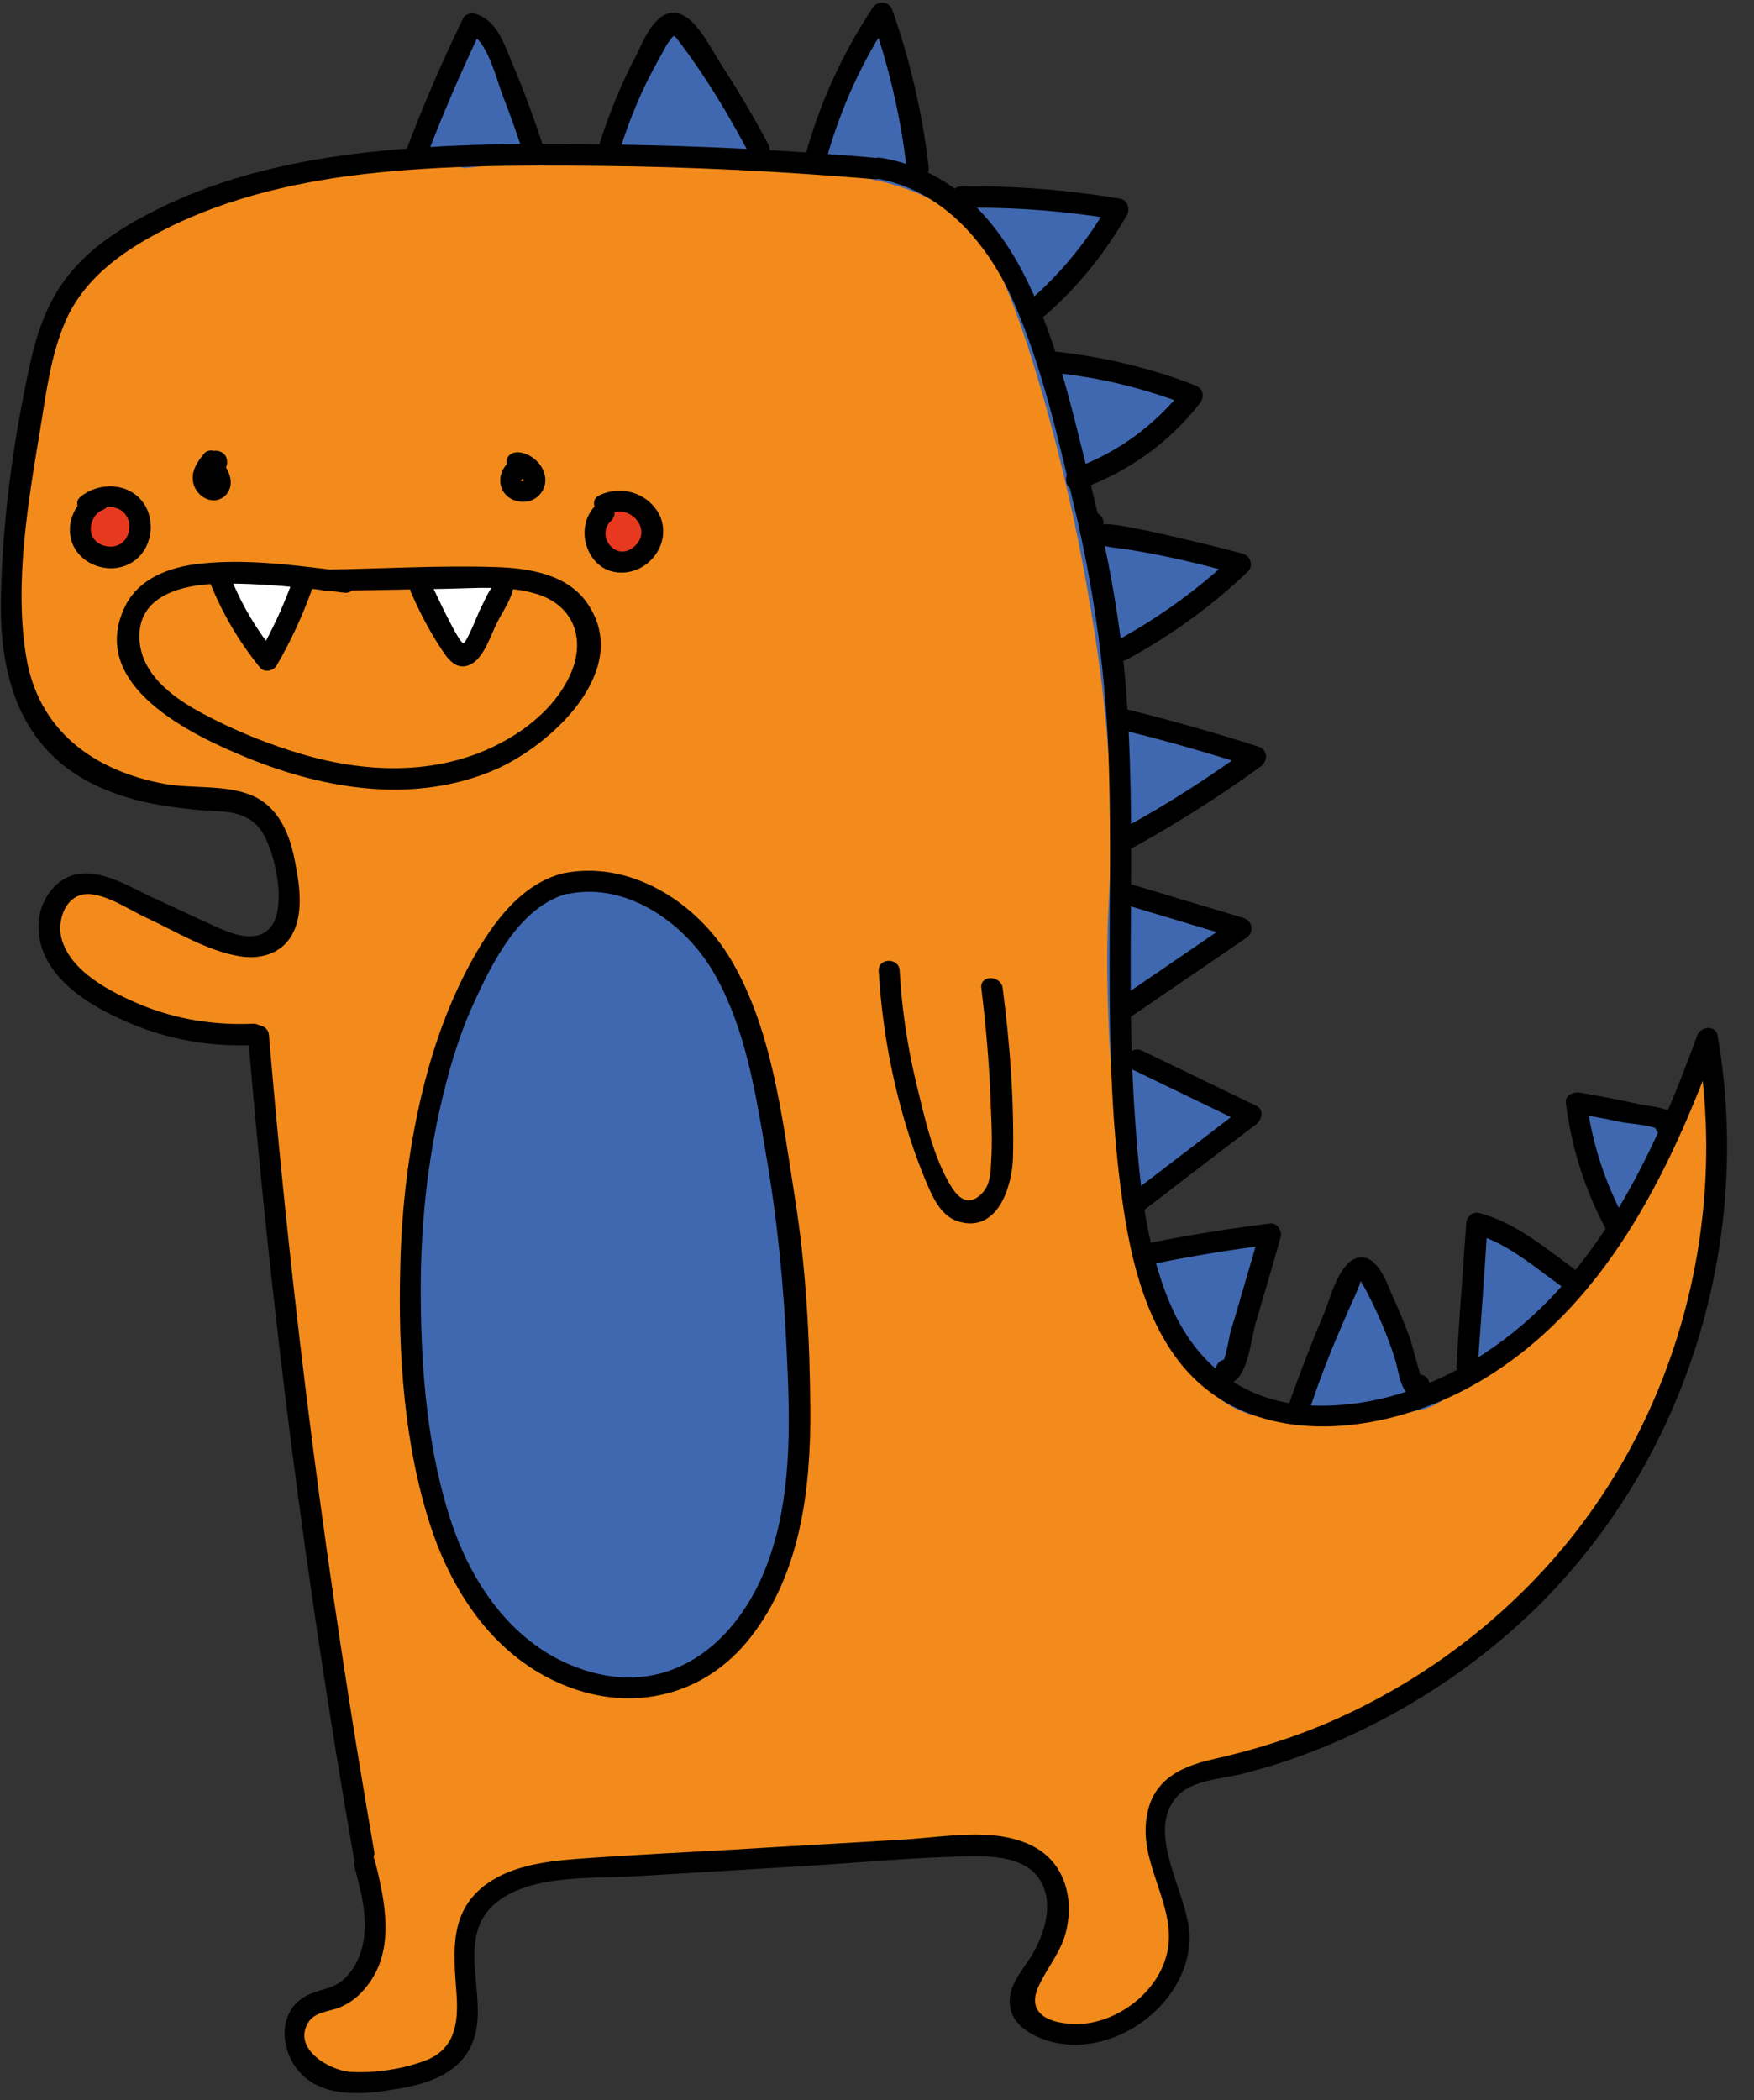 <?xml version="1.0" encoding="UTF-8"?><svg xmlns="http://www.w3.org/2000/svg" xmlns:xlink="http://www.w3.org/1999/xlink" height="491.1" preserveAspectRatio="xMidYMid meet" version="1.0" viewBox="-0.2 -0.6 410.2 491.1" width="410.2" zoomAndPan="magnify"><rect x="-0.2" y="-0.6" width="410.2" height="491.1" fill="#333333" stroke="none"/><g id="change1_1"><path d="M232.1,56.5c2.3,3.8,5.4,9.3,8.6,16.2c3.7,8,9.5,22.2,14.6,48.9c1.2,6,4.2,22.9,6,49.1 c1.6,23.8,1.4,44.3,1.2,64.7c-0.2,19.5-0.8,34.7,3.6,55.8c3.1,14.6,6.5,22.4,13.2,28.4c9.9,8.9,22.6,9.7,27.9,10.1 c12.1,1,21.2-2.4,26.8-4.6c23.4-9,36.4-27.6,42.5-36.5c6.9-10,11.7-20.3,14.7-26.8c3.6-7.8,6.2-14.6,7.9-19.6 c2.4,13.7,5.1,40.9-5.2,72.3c-4.3,13-13.2,34.1-31.9,54.3c-5.6,6.1-31.1,33.7-54.7,37.3c-9.8,1.5-18.9,6.3-28.7,8.4 c-1.8,0.4-5.2,1.1-7.3,3.8c-3.1,4-1.9,9.8-0.6,16.1c2.2,10.2,5.1,10.4,4.9,16.3c-0.1,2.1-0.5,10.2-6.8,16.8c-0.4,0.4-8.9,9-19.9,7.4 c-1.4-0.2-8.6-1.3-10-5.6c-1-3,1.8-4.8,4.7-11.6c2.1-4.9,5.5-12.8,2.3-18.9c-2.1-4.1-6.4-5.9-8.3-6.7c-6.2-2.6-12.1-1.4-14-1 c-1.1,0.2-17.1,1.1-49,2.9c-19.6,1.1-23.6,0-38.6,2.3c-7.4,1.1-13.5,2.5-17.6,3.5c-3.6,2-8.2,5.4-9.7,10.7 c-1.2,4.4,0.7,6.7,0.7,13.3c0,3.8,0.1,10.7-3.7,16c-5.9,8.2-19.5,10-28.5,5.7c-1.7-0.8-7.7-3.7-8.3-9.1c-0.5-4.1,2.6-7.5,3-7.9 c3.3-3.5,6.7-2.3,10.1-4.7c1-0.7,4.9-3.7,5.4-16.1c0.5-14.6-4.4-26-4.5-26.2c-2.6-6.1-7.2-42.2-16.2-114.6 c-2.1-16.4-4.8-38.8-7.8-65.7c-9,0.3-16.1-1.1-20.8-2.4c-8.2-2.3-20-5.5-24.6-15.3c-0.5-1.1-4-8.8-0.3-13.6c2.7-3.5,7.9-3.6,9.3-3.6 c6.5-0.1,10.3,3.7,16.5,7.3c4.4,2.6,11.1,5.6,20.4,7.2c2.5-1.3,5.7-3.5,7.6-7.3c4.5-8.7-0.1-21.3-8.8-25.5c-3.3-1.6-6.6-1.7-8.8-1.5 c-3.9,0.4-15.9,1-27.9-6.7c-3.3-2.1-11.5-8-16.2-18.8c-0.9-2.2-2.2-7.3-2.5-26.5c-0.4-22.6,3.8-39,6.6-49.7 c2.8-10.7,4.7-14.1,6-16.3c2.5-3.9,8.1-10.1,23.2-18.4c4.8-2.6,15.5-8,39.8-11.7c20.6-3.1,36.6-2.9,44.2-2.8 c21.7,0.4,50.5,1.3,85.1,3.4c5.6,3,11.2,5.9,16.8,8.9l0,0l0,0" fill="#F28B1B"/></g><g id="change2_1"><path d="M96.8,36.6L96.8,36.6c4.5-10.5,9-21,13.6-31.6c1.9,2.1,4,4.6,5.9,7.6c5.1,7.9,7.2,15.7,8,21.1 c5.4,0,10.8,0,16.2,0c5.6-9.6,11.2-19.2,16.9-28.8c2.8,2.9,5.9,6.4,8.8,10.7c5.3,7.9,8.3,15.4,10,21.2c4.5,0.3,9,0.6,13.5,0.8 c1.5-5.1,3.6-10.8,6.3-16.8c3.2-7.2,6.7-13.3,10.1-18.4c2.1,5.5,4.2,12.1,5.7,19.7c1.4,7.1,2.1,13.5,2.4,19.1 c2.6,1.6,5.3,3.2,7.9,4.7c5.5-0.4,11.6-0.5,18.3-0.1c15.4,0.8,17.7,0.6,18.6,2.1c2.9,4.9-10,17.4-16.4,23.4 c1.3,4.3,2.6,8.5,3.9,12.8c3.8,0.6,9.2,1.4,15.7,2.6c13.5,2.4,16.1,3.4,16.5,5.2c0.6,2.5-3.4,5.4-9,9.4c-6.6,4.7-12.5,7.8-16.5,9.6 c0.9,4.2,1.7,8.4,2.6,12.5c10.9,2.5,21.8,5,32.7,7.6c-3.8,4.3-8.8,9.1-15.2,13.8c-4.7,3.5-9.2,6.2-13.2,8.4 c0.8,4.8,1.6,9.6,2.4,14.5c9.6,2.7,19.3,5.4,28.9,8.1c-2.7,2.9-6.1,6.1-10.2,9.3c-6.3,4.8-12.3,8.1-17.3,10.4 c-0.6,4.2-1.3,8.4-1.9,12.7c9.4,2.9,18.8,5.7,28.1,8.6c-9.2,6.3-18.3,12.5-27.5,18.8c0,3.9-0.1,7.8-0.1,11.8c10,4.3,20,8.7,30,13 c-9.1,7-18.2,14-27.3,20.9c0.8,4.2,1.6,8.4,2.4,12.6c9.6-1.9,19.2-3.7,28.7-5.6c-3.2,11.4-6.4,22.9-9.6,34.3 c5.1,2.3,10.2,4.5,15.4,6.8c5.2-11,10.4-22.1,15.6-33.1c2.5,3.2,5.3,7.4,7.9,12.5c2.9,5.8,4.6,11.2,5.6,15.5c4-1.8,8-3.6,11.9-5.3 c0.8-11.1,1.6-22.2,2.3-33.3c3.4,1.4,7.2,3.2,11.3,5.6c4.2,2.5,7.7,5.2,10.6,7.6c3.5-4.3,7-8.6,10.5-12.8c-3.1-9.5-6.1-19-9.2-28.6 c4.4,0.6,9.2,1.4,14.2,2.7c2.5,0.6,5,1.4,7.2,2.1c-1.7,4.3-4.1,10.4-7.4,17.7c-3.3,7.3-5,11-6.9,14c-2.6,4.1-5.5,7.3-19.3,18.3 c-12.7,10.1-19.1,15.2-22.9,16.4c-4,1.3-11.3,1.5-25.8,2.1c-11.3,0.4-13.3,0-14.7-0.4c-10.1-2.7-15.8-11.7-19.2-17.1 c-4.8-7.7-8-16.2-11.1-37.2c-2.9-19.6-3.6-34.8-3.7-38.8c-1.1-29.7,1.7-32.4,0.3-57.3c-1-17.7-3.2-31.3-5.1-42.2 c-1.3-7.4-4.5-25.3-11.1-47.9c-8.6-29.2-13.7-34.8-16.9-37.8c-8.7-8-19-10.4-29.7-12.1c-17.7-2.9-47.3-5.8-88-1.3 M132.3,206 c-4.8,2.8-11.4,7.5-17.4,14.9c-2.2,2.7-9,11.7-14.3,36.4c-1.7,8-4.6,23.4-4.7,44.5c-0.1,14.5,0,30,5.6,49 c5.7,19.1,12.6,26.7,14.7,28.9c3.9,4.1,11.3,11.7,23.5,13.8c3.3,0.6,14.5,2.1,25.2-4.3c4.7-2.8,11.5-8.5,17.2-24.2 c3.4-9.3,6.3-21.8,3.9-60.3c-1.3-20-3.5-39.6-10.1-62c-3.8-12.9-7.2-20.5-14.4-26.7C151,207.1,138.4,206,132.3,206z" fill="#4068B0"/></g><g id="change3_1"><path d="M31,118.1c1.7,2.1,2.6,5.9,0.6,8.3c-2.5,3-7.3,1.6-7.6,1.5c-0.6-0.2-4.6-1.5-5.3-5.4c-0.6-3.2,1.4-5.6,1.7-6 C24.3,114.6,28.8,115.3,31,118.1z M143.5,116.5c-0.4,0.2-3.3,1.6-4,4.8c-0.7,3,0.8,6.8,4,7.8c2.6,0.9,5.5-0.4,7-2.5 c1.5-2,1.8-4.9,0.5-7.2C149.5,116.9,146.4,115.7,143.5,116.5z" fill="#E7391F"/></g><g id="change4_1"><path d="M71,134.5c0,0.2-0.1,0.5-0.3,0.8c-2.8,6.2-5.5,12.3-8.3,18.5c-4.2-6.8-8.4-13.5-12.6-20.3 C63.7,132.7,70.7,133,71,134.5z M95.5,133.1c4.1,6.6,8.2,13.1,12.4,19.7c2.1-2.8,4.3-6.1,6.3-9.9c1.6-2.9,2.9-5.7,4-8.3 C110.6,134.1,103,133.6,95.5,133.1z" fill="#FFF"/></g><g><g id="change5_1"><path d="M204.5,41.1c15.6,2.6,26.3,15.1,32.4,29c6.7,15.3,10.5,32.3,14.3,48.5c4.2,17.7,6.8,35.6,7.7,53.8 c0.8,17.4,0.4,34.7,0.4,52.1c0,17.6,0.3,35.3,2.6,52.8c1.7,13.1,4.4,26.9,11.9,38.1c16.2,24.2,49.6,20.2,71.8,7.2 c29.4-17.2,44.7-48.9,55.9-79.7c-1.6,0-3.2,0-4.8,0c7.6,43.8-5.4,90.3-35.5,123.2c-13.7,15-30.5,27.1-49.1,35.4 c-9.2,4.1-18.8,7.1-28.6,9.3c-8.5,1.9-14.9,5.5-15.7,14.9c-1,10.6,7.4,20.1,4.9,30.6c-2,8.3-9.9,14.8-18.2,16.2 c-5.2,0.8-15.7-0.3-11.8-8.6c2.2-4.8,5.5-8.2,6.6-13.6c1.6-7.8-0.9-15.8-8.4-19.4c-8.9-4.3-20.7-1.8-30.1-1.3 c-12.9,0.8-25.9,1.5-38.8,2.3c-12.4,0.7-24.8,1.3-37.2,2.2c-7.7,0.6-16.4,1.7-22.5,6.9c-7.7,6.6-6.3,16.1-5.7,25.2 c0.4,6.5-0.5,12.5-7.4,15.1c-5.3,2-12,3-17.6,2.6c-4.9-0.4-13.6-5.5-9.6-11.7c1.5-2.3,4.8-2.4,7.1-3.3c2.3-0.9,4.3-2.4,5.9-4.3 c7.4-8.4,5-20.1,2.5-30c-0.8-3.1-5.6-1.8-4.8,1.3c1.6,6.1,3.4,12.6,1.8,18.9c-0.7,2.7-2,5.3-4,7.2c-2.4,2.4-5.5,2.5-8.4,3.8 c-6.9,3.1-7.1,11.5-3.1,17.1c5.5,7.6,16.2,6.3,24.3,4.9c8.7-1.5,16.6-4.9,18-14.5c1.4-9.2-4.1-21.1,3.9-28.4 c8.1-7.3,22.7-6.1,32.7-6.7c13.3-0.8,26.5-1.6,39.8-2.4c13.4-0.8,26.9-2.2,40.3-2.3c5.6,0,12.5,0.7,15.4,6.2 c2.8,5.3,0.6,12-2.2,16.8c-2.2,3.7-5.8,7.2-5.2,11.9c0.5,4.5,4.8,6.9,8.7,8.2c14.9,4.6,32.6-7.9,33.3-23.4 c0.5-10-11.1-25.1-2.7-33.9c3.4-3.6,10.1-3.9,14.7-5c5.2-1.3,10.4-2.9,15.4-4.8c19.1-7.2,36.8-18.2,51.7-32.2 c36.5-34.5,52.9-86.4,44.4-135.7c-0.5-2.7-4.1-2.1-4.8,0c-10.2,28.1-23.8,57.2-49.6,74.2c-11.9,7.9-25.9,12.8-40.3,12.3 c-15.8-0.6-27.2-9.4-33.3-23.7c-5.9-13.8-7.3-29.4-8.3-44.2c-1.2-17-1-34-0.9-51.1c0.1-16.7,0.1-33.4-1.3-50.1 c-1.4-16.3-4.6-32.4-8.6-48.3c-6.9-27.4-14.9-68.8-48.6-74.4C202.7,35.7,201.3,40.5,204.5,41.1L204.5,41.1z" fill="inherit"/><path d="M204.4,36.3c-20.4-1.8-40.8-2.8-61.3-3.1c-19-0.3-38.3-0.3-57.2,1.8c-16.9,1.9-33.7,5.6-49,13.2 c-7.5,3.7-15,8.3-20.4,14.7c-5.2,6.1-7.9,13.6-9.6,21.3c-4,18.1-6.6,37.2-6.9,55.8c-0.2,15.2,3.3,30.5,16.4,39.7 c6,4.2,13.2,6.6,20.4,7.9c3.4,0.6,6.9,1,10.3,1.3c5.1,0.3,10.3,0,13.7,4.6c3.4,4.7,6.9,20.2,1,23.9c-3.6,2.3-8.7,0-12.2-1.6 c-4.7-2.1-9.4-4.4-14.1-6.5c-6.6-3.1-15.7-9.1-22.4-3.1c-5,4.5-5.4,11.9-2.4,17.5c3.9,7.4,12.4,12,19.8,15.1 c9,3.8,18.7,5.4,28.5,5c3.2-0.1,3.2-5.1,0-5c-9,0.4-17.9-1-26.2-4.4c-6.9-2.9-16.8-7.8-18.7-15.9c-0.8-3.6,0.7-8.7,4.6-9.8 c4.5-1.3,11.3,3.5,15.3,5.3c6.9,3.2,14.1,7.7,21.7,9c5.2,0.9,10.5-0.7,12.8-5.8c2.5-5.3,1.1-12.6-0.1-18.2 c-1.3-5.6-4-11.1-9.5-13.5c-6.2-2.7-14.1-1.6-20.7-2.8c-16.6-3.1-29.5-12.5-32.3-29.9c-2.8-17.1,0.5-36.1,3.3-53 c1.4-8.5,2.5-17.7,6.1-25.7c3.6-8,10.2-13.6,17.5-18C47.4,47.4,64.2,42.9,81,40.6c19.5-2.6,39.4-2.6,59.1-2.4 c21.4,0.2,42.9,1.3,64.2,3.1C207.6,41.6,207.5,36.6,204.4,36.3L204.4,36.3z" fill="inherit"/><path d="M57.8,241.5c5.4,64.4,13.6,128.5,24.7,192.1c0.6,3.2,5.4,1.8,4.8-1.3c-11-63.2-19.2-126.9-24.6-190.8 C62.5,238.4,57.5,238.3,57.8,241.5L57.8,241.5z" fill="inherit"/><path d="M80.4,133c-10.9-1.3-22.6-3-33.6-1.8c-7.1,0.7-14.5,3.3-17.8,10.1c-8.8,18.4,15.6,30,28.6,35.3 c18.4,7.5,39.4,10.9,58.2,2.7c12.9-5.7,31.9-23.1,21.5-38.6c-4.7-7.1-14-8.5-21.9-8.7c-13.1-0.4-26.3,0.4-39.3,0.6 c-3.2,0.1-3.2,5.1,0,5c9.2-0.2,18.3-0.3,27.5-0.5c7.1-0.1,14.8-0.9,21.7,1.2c8.8,2.7,11.6,10.8,7.8,19c-3,6.6-8.9,11.8-15.2,15.3 c-14.4,8.1-31.5,7.8-47,3.3c-8.3-2.4-16.4-5.7-24-9.8c-6.9-3.7-14.6-9.4-14.5-18.1c0.1-9.7,10.7-11.9,18.4-12.1 c9.8-0.2,19.8,0.9,29.5,2.1C83.6,138.4,83.6,133.4,80.4,133L80.4,133z" fill="inherit"/><path d="M49.1,136.1c2.9,7.1,6.7,13.5,11.5,19.4c1,1.3,3.2,0.8,3.9-0.5c3.3-5.6,6-11.5,8.2-17.6c1.1-3-3.7-4.3-4.8-1.3 c-2.1,5.7-4.7,11.2-7.7,16.4c1.3-0.2,2.6-0.3,3.9-0.5c-4.2-5.2-7.7-11-10.2-17.2C52.7,131.9,47.8,133.1,49.1,136.1L49.1,136.1z" fill="inherit"/><path d="M96,138.1c2,4.6,4.3,9,7.1,13.2c1.5,2.4,3.6,5,6.7,3.5c3.2-1.5,4.8-7,6.3-9.9c1.4-2.8,4.7-7.3,3.7-10.6 c-0.2-0.8-0.9-1.6-1.7-1.7c-1.3-0.2-2.1,0-3.1,0.8c-0.6,0.5-0.9,1.7-0.6,2.4c0,0.1,0.1,0.2,0.1,0.3c1.1,3,5.9,1.7,4.8-1.3 c0-0.1-0.1-0.2-0.1-0.3c-0.2,0.8-0.4,1.6-0.6,2.4c0.1-0.1,0.2-0.2,0.3-0.3c-0.8,0.2-1.6,0.4-2.4,0.6c0.1,0,0.2,0,0.4,0.1 c-0.6-0.6-1.2-1.2-1.7-1.7c0.1,0.5-1.2,2.4-1.5,3c-0.6,1.2-1.2,2.5-1.8,3.7c-0.5,1.1-2.9,7.2-3.7,7.5c-1,0.3-6.9-12.5-7.7-14.2 C99,132.7,94.6,135.2,96,138.1L96,138.1z" fill="inherit"/><path d="M47.6,105.4c-1.6,1.9-3.2,4.2-2.6,6.9c0.5,2.3,2.6,4.2,5,4.1c2.6-0.2,4.1-2.6,3.7-5c-0.3-1.9-1.6-3.7-3-4.9 c-0.8,1.4-1.6,2.8-2.4,4.2c2.3,0.7,4.8-1.1,4.6-3.5c-0.2-3.2-5.2-3.2-5,0c0.1-0.2,0.1-0.5,0.2-0.7c0.4-0.2,0.7-0.4,1.1-0.6 c0.1,0,0.3,0,0.4,0c-2.3-0.7-4.4,2.6-2.4,4.2c0.5,0.5,1,0.9,1.4,1.6c0,0.1,0.3,0.7,0.3,0.7c0,0.2,0,0.2,0,0c0-0.2,0.1-0.4,0.2-0.6 c-0.1,0.1,1-0.4,0.9-0.2c0,0-0.1-0.2-0.1-0.3c0.3-0.8,0.7-1.5,1.2-2.1c0.8-1.1,1-2.5,0-3.5C50.3,104.6,48.5,104.4,47.6,105.4 L47.6,105.4z" fill="inherit"/><path d="M121.1,106.4c-2.6,0.4-4.5,3.2-4.3,5.7c0.2,3.1,3.1,5,6.1,4.6c3-0.4,5-3.3,4.3-6.2c-0.6-2.7-3.1-4.9-5.8-5.3 c-1.3-0.2-2.7,0.3-3.1,1.7c-0.3,1.2,0.4,2.9,1.7,3.1c1,0.2,1.7,0.5,2.1,1.3c0.2,0.4,0.1,0,0.2,0.4c-0.1-0.3-0.1,0.3,0,0 c0.1-0.2,0.1-0.1-0.1,0.2c0,0,0-0.1,0.1-0.1c0.2-0.1,0.2-0.1-0.1,0.1c0.2-0.1,0.2-0.1,0,0c-0.2,0-0.2,0,0,0c-0.1,0-0.3,0-0.4,0 c0,0-0.1,0-0.2,0c-0.2-0.3,0.2,0.4,0,0c0,0,0.1-0.2,0.1-0.3c0,0,0.1-0.1,0.1-0.1c0.2-0.1,0.1-0.1,0,0c0.2-0.1,0.3-0.1,0.5-0.1 c1.3-0.2,2.1-1.9,1.7-3.1C123.8,106.7,122.5,106.2,121.1,106.4L121.1,106.4z" fill="inherit"/><path d="M139.2,117.5c-3.3,3.1-3.5,8.4-1,12.1c2.9,4.4,8.7,4.8,12.8,1.7c4.1-3.2,5.3-8.9,2-13.1c-3.1-4-8.5-5.1-13-3 c-2.9,1.4-0.4,5.7,2.5,4.3c4.9-2.3,10.2,4.1,5.4,7.9c-4.3,3.4-8.8-2.9-5.2-6.2C145.1,118.8,141.6,115.3,139.2,117.5L139.2,117.5z" fill="inherit"/><path d="M22.5,114c-5,2.1-7.9,8-5.5,13.1c2.4,4.9,9.1,6.7,13.7,3.8c4.7-2.9,5.7-9.8,2.5-14.1c-3.5-4.6-10.2-4.7-14.5-1.3 c-2.5,2,1.1,5.5,3.5,3.5c2-1.6,5.5-1.4,7,0.8c1.5,2,1,5.3-1.1,6.7c-2,1.4-5.4,0.7-6.6-1.5c-1.2-2.1,0-5.4,2.2-6.3 C26.8,117.6,25.5,112.7,22.5,114L22.5,114z" fill="inherit"/><path d="M131.6,203.6c-9.8,2.4-16.4,11.4-21.1,19.8c-5.1,9.1-8.7,18.8-11.3,28.8c-3.7,14.3-5.5,29.2-5.8,43.9 c-0.5,19.9,0.9,41.2,7.1,60.2c5.3,16.1,15.3,30.8,31.5,37.3c16,6.4,32.8,2.3,43.4-11.4c11.6-14.9,14-34.5,13.9-52.8 c-0.1-16.8-1-33.9-3.7-50.5c-2.9-18.4-5.3-39.2-15.1-55.5C162.6,210.4,147.3,200.5,131.6,203.6c-3.2,0.6-1.8,5.4,1.3,4.8 c13.8-2.7,27.3,7.1,33.9,18.6c7.3,12.7,9.7,27.9,12.1,42.1c2.7,15.6,4.2,30.9,4.9,46.7c0.8,16.8,1.3,34.3-4.9,50.2 c-6.5,16.6-20.7,29.2-39.4,24.8c-17.4-4.1-28.5-18.8-34-35c-5.7-16.9-7.2-35.5-7.3-53.2c-0.1-14.5,1.2-28.9,4.3-43.1 c1.9-8.6,4.3-17.2,8-25.3c4.4-9.7,10.9-23,22.3-25.9C136,207.6,134.7,202.8,131.6,203.6z" fill="inherit"/><path d="M205.3,226.5c0.7,11.8,2.7,23.5,6,34.8c1.6,5.5,3.5,10.9,5.8,16.1c1.4,3.2,3.4,6.7,7,7.7c9,2.6,12.4-8.2,12.6-14.9 c0.3-13.2-0.7-26.6-2.4-39.7c-0.4-3.1-5.4-3.2-5,0c1.1,9,1.9,18.1,2.2,27.2c0.2,4.4,0.4,8.9,0.1,13.3c-0.1,2.4-0.2,5.3-1.9,7.2 c-2.9,3.3-5.4,1.9-7.3-1.1c-4.3-6.8-6.4-16.5-8.3-24.3c-2.1-8.7-3.4-17.5-3.9-26.4C210.1,223.3,205.1,223.3,205.3,226.5 L205.3,226.5z" fill="inherit"/><path d="M127.3,35c-2.3-7-4.8-14-7.7-20.8c-1.9-4.5-3.5-10-8.7-11.6c-1-0.3-2.4,0.2-2.8,1.1c-5.1,10.5-9.7,21.2-13.8,32.2 c-1.1,3,3.7,4.3,4.8,1.3c4-10.5,8.4-20.8,13.3-31c-0.9,0.4-1.9,0.8-2.8,1.1c4.1,1.3,6.4,10.9,7.7,14.3c1.9,4.8,3.6,9.7,5.2,14.6 C123.5,39.4,128.3,38,127.3,35L127.3,35z" fill="inherit"/><path d="M179.5,33.2c-3.4-6.4-7.1-12.7-11.1-18.8c-2.2-3.3-6-11.6-10.7-12c-5-0.4-7.6,7.1-9.4,10.5c-3.3,6.3-6,13-8.2,19.8 c-1,3.1,3.8,4.4,4.8,1.3c1.7-5.2,3.7-10.4,6.1-15.3c1.1-2.2,2.2-4.3,3.4-6.4c0.6-1,1.1-2.2,1.8-3.1c1.3-1.7,1-2,2.7,0.3 c6.2,8.2,11.5,17.1,16.3,26.2C176.7,38.6,181,36.1,179.5,33.2L179.5,33.2z" fill="inherit"/><path d="M217,38.5c-1.5-12.6-4.3-24.8-8.5-36.7c-0.7-2.1-3.3-2.4-4.6-0.6c-6.8,10.3-12,21.4-15.4,33.3c-0.9,3.1,3.9,4.4,4.8,1.3 c3.3-11.5,8.2-22.2,14.8-32.1c-1.5-0.2-3-0.4-4.6-0.6c4.1,11.5,6.9,23.3,8.3,35.4C212.3,41.7,217.3,41.7,217,38.5L217,38.5z" fill="inherit"/><path d="M244.3,73.1c7.7-6.7,14-14.6,19.1-23.5c0.7-1.3,0.1-3.4-1.5-3.7c-12.4-2.1-24.8-3.1-37.3-2.9c-3.2,0-3.2,5,0,5 c12.1-0.2,24.1,0.7,36,2.7c-0.5-1.2-1-2.4-1.5-3.7c-4.8,8.5-10.9,16-18.3,22.5C238.3,71.7,241.9,75.2,244.3,73.1L244.3,73.1z" fill="inherit"/><path d="M252.2,113.9c11.2-4,20.9-10.8,28.2-20.2c1.2-1.6,0.8-3.4-1.1-4.2c-10.6-4.1-21.6-6.7-32.9-7.9c-3.2-0.3-3.2,4.7,0,5 c10.9,1.1,21.4,3.7,31.5,7.7c-0.4-1.4-0.7-2.8-1.1-4.2c-6.8,8.7-15.6,15.2-26,18.9C247.8,110.2,249.1,115,252.2,113.9L252.2,113.9 z" fill="inherit"/><path d="M263.4,153.6c10.3-5.6,19.7-12.4,28.2-20.5c1.4-1.3,0.7-3.7-1.1-4.2c-2.7-0.8-32.4-8.3-32.7-6.7c0.7-3.1-4.2-4.5-4.8-1.3 c-1.3,6.2,6.4,6.4,10.6,7c8.7,1.4,17.2,3.4,25.7,5.8c-0.4-1.4-0.7-2.8-1.1-4.2c-8.2,7.7-17.3,14.3-27.2,19.7 C258,150.9,260.6,155.2,263.4,153.6L263.4,153.6z" fill="inherit"/><path d="M265,197.5c10.3-5.7,20.2-12,29.7-18.9c1.7-1.3,1.6-3.9-0.6-4.6c-10.3-3.3-20.6-6.2-31.1-8.8c-3.1-0.8-4.5,4.1-1.3,4.8 c10.5,2.5,20.8,5.5,31.1,8.8c-0.2-1.5-0.4-3-0.6-4.6c-9.5,6.9-19.4,13.3-29.7,18.9C259.7,194.8,262.2,199.1,265,197.5L265,197.5z" fill="inherit"/><path d="M263.8,237.5c9.2-6.3,18.3-12.5,27.5-18.8c1.8-1.2,1.5-3.9-0.6-4.6c-8.7-2.6-17.3-5.2-26-7.8c-3.1-0.9-4.4,3.9-1.3,4.8 c8.7,2.6,17.3,5.2,26,7.8c-0.2-1.5-0.4-3-0.6-4.6c-9.2,6.3-18.3,12.5-27.5,18.8C258.6,235,261.1,239.4,263.8,237.5L263.8,237.5z" fill="inherit"/><path d="M266.3,283.2c9.1-7,18.2-14,27.3-20.9c1.3-1,1.9-3.4,0-4.3c-8.9-4.3-17.8-8.6-26.7-12.9c-2.9-1.4-5.4,2.9-2.5,4.3 c8.9,4.3,17.8,8.6,26.7,12.9c0-1.4,0-2.9,0-4.3c-9.1,7-18.2,14-27.3,20.9C261.2,280.8,263.7,285.2,266.3,283.2L266.3,283.2z" fill="inherit"/><path d="M286.2,317.3c-0.1,0-0.2,0-0.3,0.1c-1.1,0.3-1.8,1.3-1.8,2.4c-0.1,1,0.2,1.8,1,2.5c0.9,0.7,2,1,3,0.4 c3.7-2.3,4.2-9.8,5.3-13.7c2-6.8,4-13.5,5.9-20.3c0.4-1.4-0.8-3.4-2.4-3.2c-9.5,1.2-19,2.7-28.4,4.6c-3.2,0.6-1.8,5.5,1.3,4.8 c9-1.8,18-3.3,27.1-4.4c-0.8-1.1-1.6-2.1-2.4-3.2c-1.5,5.2-3.1,10.5-4.6,15.7c-0.7,2.5-1.4,4.9-2.2,7.4c-0.4,1.2-1.3,7.4-2.2,7.9 c1,0.1,2,0.3,3,0.4c0.1,0.4,0.3,0.7,0.4,1.1c-0.6,0.8-1.2,1.6-1.8,2.4c0.1,0,0.2,0,0.3-0.1C290.7,321.4,289.3,316.6,286.2,317.3 L286.2,317.3z" fill="inherit"/><path d="M331.8,325.8c0.1,0,0.2,0,0.4-0.1c-0.9-0.4-1.9-0.8-2.8-1.1c0.1,0.1,0.2,0.3,0.2,0.4c0-0.8,0-1.7,0-2.5 c-0.1,0.1-0.1,0.3-0.2,0.4c0.9-0.4,1.9-0.8,2.8-1.1c0,0-2.4-8.6-2.6-9.3c-1.1-3-2.3-5.9-3.6-8.8c-1.5-3.1-3.7-11-8.4-10.2 c-4.7,0.8-6.7,9.7-8.3,13.4c-2.8,6.6-5.4,13.3-7.8,20.1c-1.1,3,3.8,4.4,4.8,1.3c2-5.9,4.2-11.7,6.7-17.5c1.2-2.8,2.4-5.6,3.7-8.4 c0.2-0.5,1.8-4.1,1.3-3.8c-0.5-0.5-0.5-0.4,0.1,0.5c0.4,0.8,0.9,1.5,1.3,2.3c2.6,5,4.9,10.3,6.6,15.7c1,3,1.2,8.6,5,9.4 c1,0.2,2.3-0.1,2.8-1.1c0.6-1.3,0.6-2.1,0-3.4c-0.6-1-1.7-1.3-2.8-1.1c-0.1,0-0.2,0-0.4,0.1C327.3,321.5,328.7,326.3,331.8,325.8 L331.8,325.8z" fill="inherit"/><path d="M368.4,296.5c-7-5.1-14-11.1-22.5-13.4c-1.7-0.5-3.1,0.8-3.2,2.4c-0.8,11.1-1.6,22.2-2.3,33.3c-0.2,3.2,4.8,3.2,5,0 c0.8-11.1,1.6-22.2,2.3-33.3c-1.1,0.8-2.1,1.6-3.2,2.4c8,2.2,14.6,8.2,21.3,12.9C368.5,302.7,371,298.3,368.4,296.5L368.4,296.5z" fill="inherit"/><path d="M388.5,264.8c0.2,0.1,0.3,0.1,0.5,0.2c1.1,0.4,2.3-0.3,2.8-1.1c0.1-0.2,0.2-0.3,0.3-0.5c0.6-1,0.3-2.2-0.4-3 c-1.9-2.2-6-2.2-8.6-2.8c-4.6-1-9.3-1.9-13.9-2.7c-1.4-0.2-3.4,0.6-3.2,2.4c1.3,10.5,4.5,20.5,9.5,29.8c1.5,2.8,5.9,0.3,4.3-2.5 c-4.6-8.5-7.6-17.7-8.9-27.3c-1.1,0.8-2.1,1.6-3.2,2.4c3.7,0.6,7.5,1.3,11.2,2.1c1.9,0.4,8,0.7,9.2,2.1c-0.1-1-0.3-2-0.4-3 c-0.1,0.2-0.2,0.3-0.3,0.5c0.9-0.4,1.9-0.8,2.8-1.1c-0.2-0.1-0.3-0.1-0.5-0.2C386.8,258.9,385.5,263.7,388.5,264.8L388.5,264.8z" fill="inherit"/></g></g></svg>